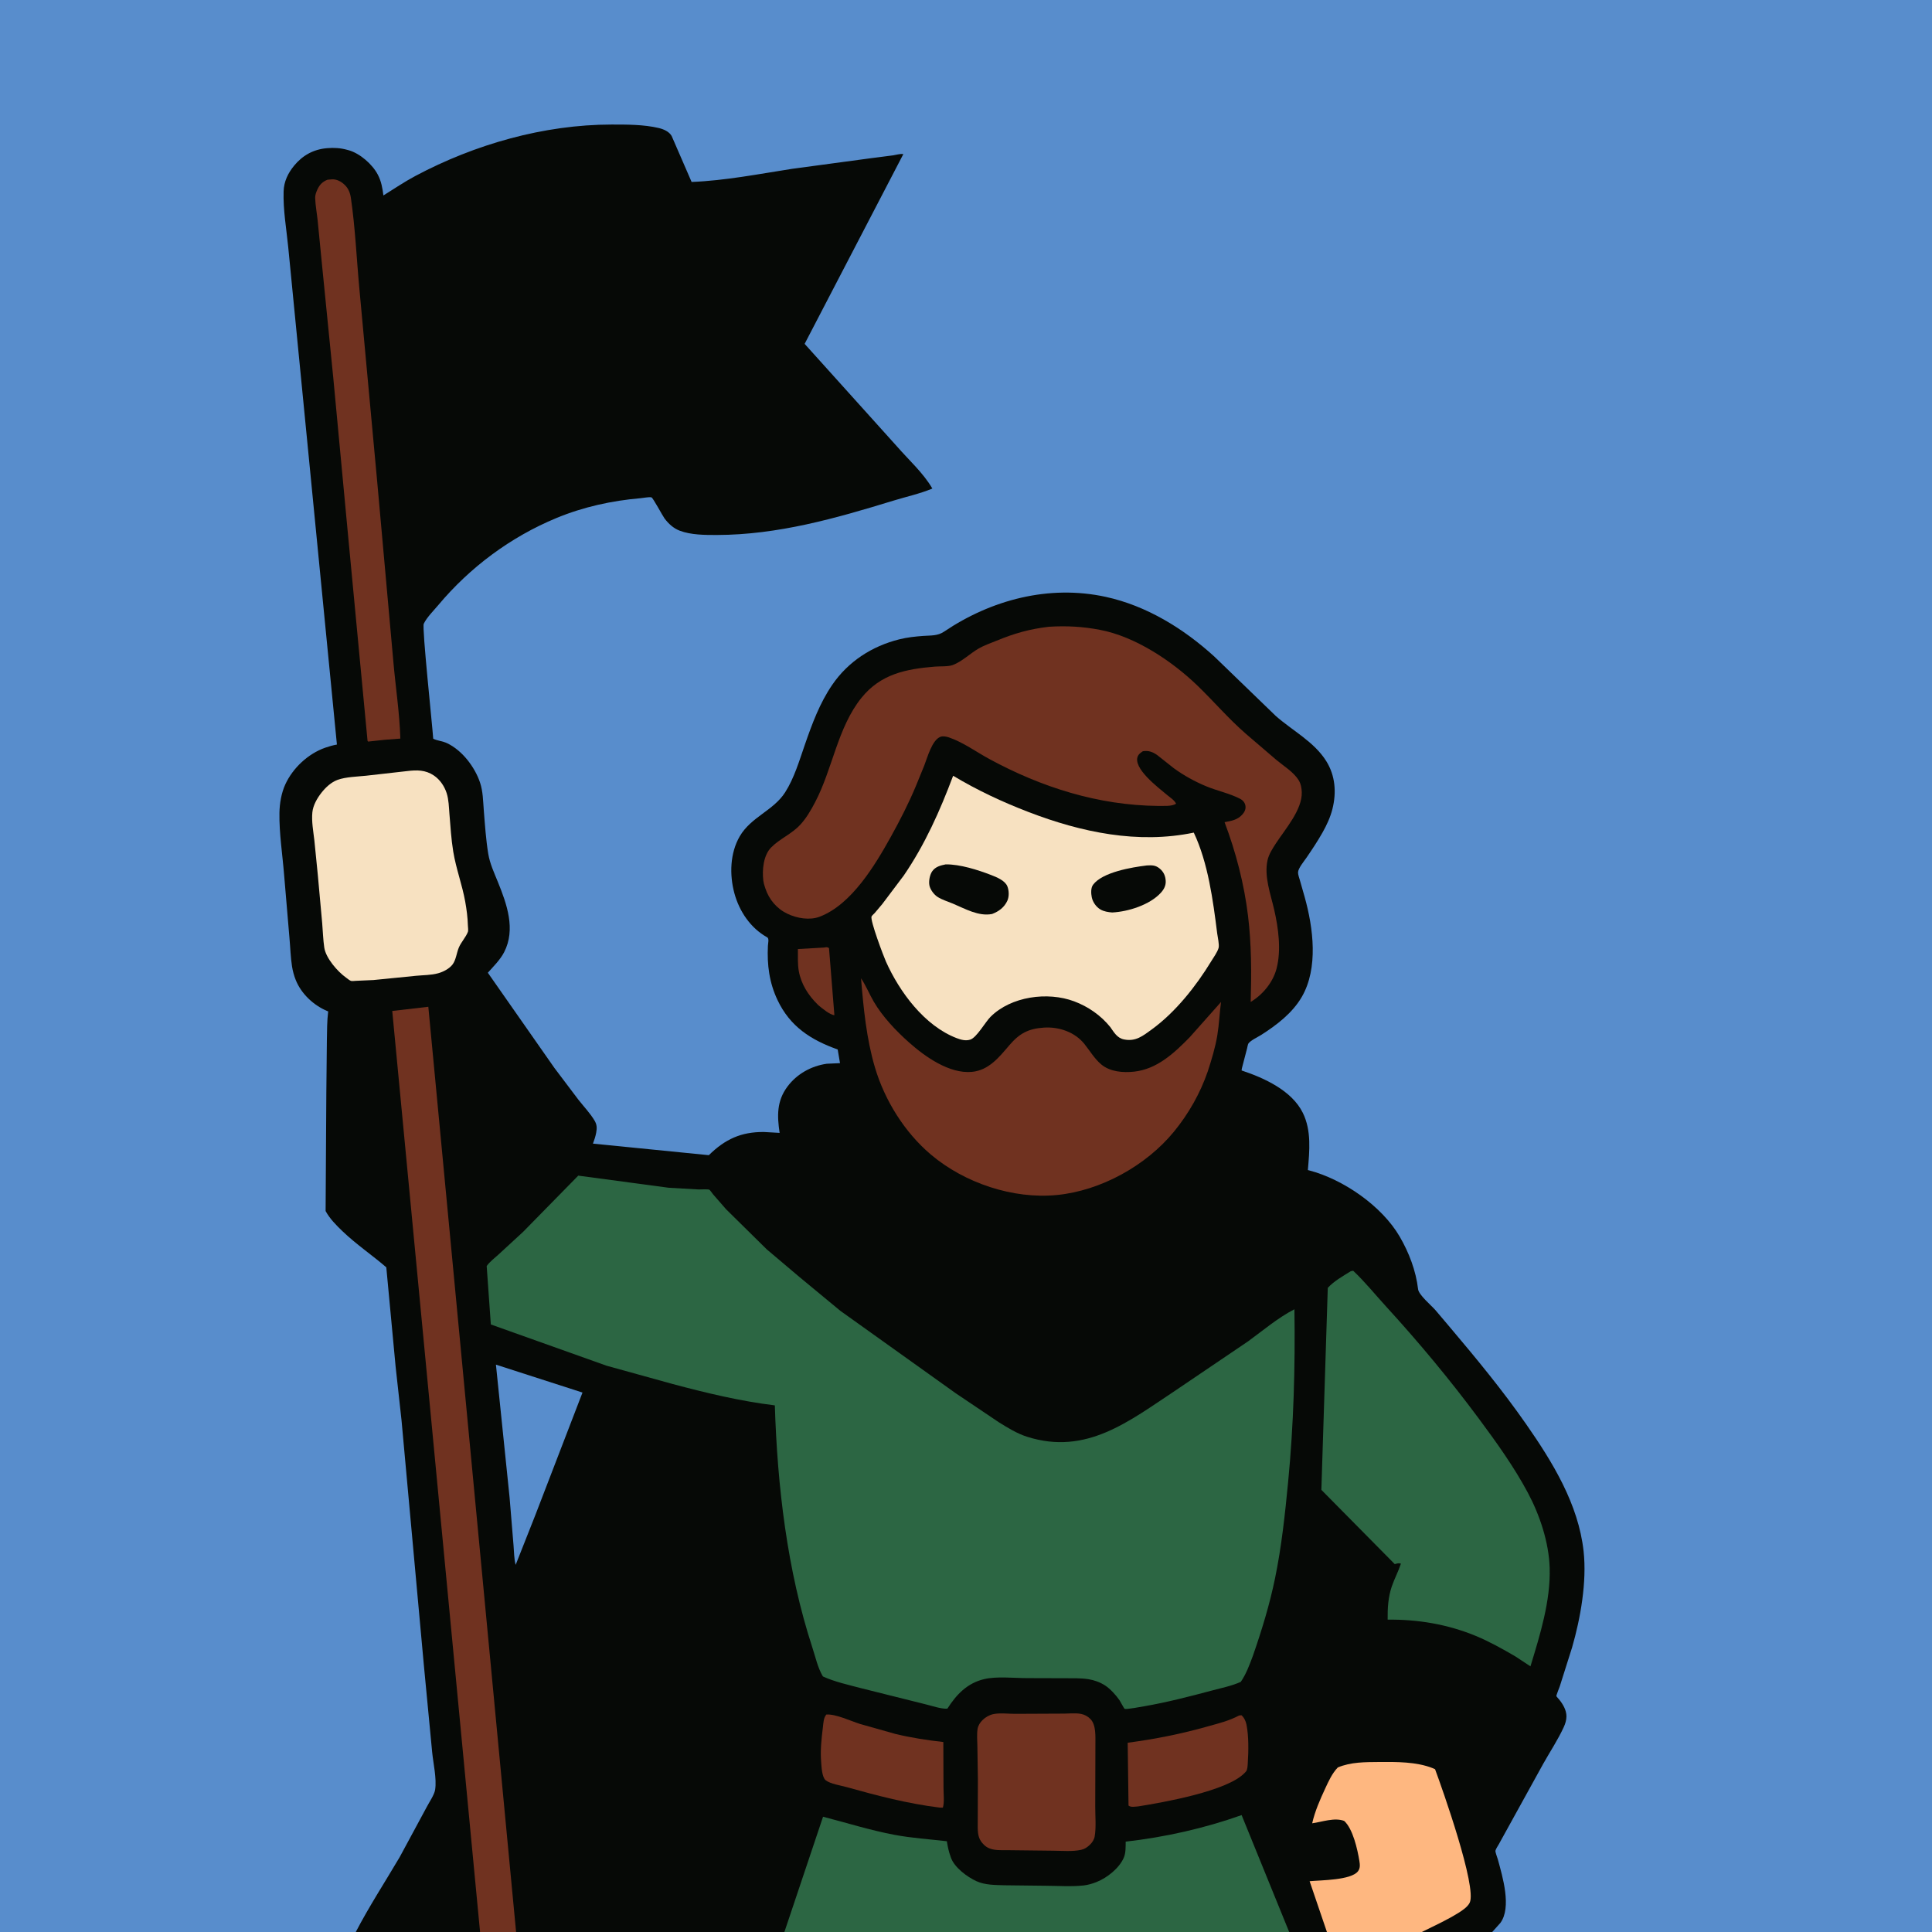 <svg version="1.1" xmlns="http://www.w3.org/2000/svg" style="display: block;" viewBox="0 0 2048 2048" width="1024" height="1024">
<path transform="translate(0,0)" fill="rgb(88,141,204)" d="M 377.148 2048 L -0 2048 L 0 -0 L 2048 0 L 2048 2048 L 1581.82 2048 L 1507.18 2048 L 1406.6 2048 L 1366.59 2048 L 831.491 2048 L 796.86 2048 L 579.318 2048 L 547.077 2048 L 508.891 2048 L 474.327 2048 L 415.992 2048 L 377.148 2048 z"/>
<path transform="translate(0,0)" fill="rgb(6,9,6)" d="M 377.148 2048 C 391.294 2020.81 408.099 1995.08 423.643 1968.68 L 452.236 1915.71 C 454.82 1910.67 460.411 1902.66 461.26 1897.17 C 463.078 1885.4 459.287 1869.36 458.111 1857.41 L 449.328 1765.35 L 425.63 1505.5 L 419.421 1449.17 L 409.493 1343.42 C 394.264 1330.27 377.728 1319.2 363.066 1305.15 C 356.373 1298.73 349.624 1291.96 345.158 1283.76 L 345.923 1158.64 L 346.495 1103.03 C 346.719 1092.8 346.594 1082.28 347.893 1072.14 L 347.004 1071.79 C 332.433 1065.71 319.419 1053.57 313.502 1038.84 C 311.645 1034.21 310.319 1029.26 309.547 1024.33 C 308.014 1014.56 307.765 1004.4 306.865 994.541 L 301.201 927.753 C 299.506 906.169 295.845 883.23 296.214 861.663 C 296.385 851.683 298.268 840.567 302.455 831.445 C 310.419 814.095 326.685 798.913 344.702 792.613 C 348.768 791.192 352.897 790.015 357.141 789.264 L 316.381 372.839 L 305.556 262.204 C 303.619 242.553 300.003 222.492 300.647 202.732 C 300.983 192.455 305.267 183.579 311.689 175.721 C 320.719 164.673 332.389 158.253 346.729 157.067 C 354.186 156.451 360.803 156.826 368 158.816 L 369.721 159.28 C 381.644 162.67 394.786 174.206 400.513 185.153 C 404.22 192.238 405.429 199.381 406.422 207.177 C 417.584 200.276 428.55 192.797 440.126 186.627 C 503.258 152.982 576.555 132.079 648.281 132.019 C 664.555 132.005 682.435 131.945 698.341 135.719 C 703.39 136.917 709.263 139.41 711.967 144.127 L 733.138 192.887 C 768.905 191.427 804.141 184.499 839.447 179.003 L 921.787 167.898 L 946.675 164.682 C 949.515 164.272 954.89 162.68 957.564 163.382 L 852.945 364.509 L 950.728 473.112 C 963.112 487.366 978.936 501.565 988.328 517.888 C 975.061 523.419 960.611 526.535 946.882 530.75 C 885.707 549.53 824.476 566.949 759.956 567.105 C 747.346 567.136 732.46 567.09 720.565 562.574 C 713.865 560.031 708.683 555.215 704.419 549.557 C 702.37 546.838 692.238 527.707 690.563 527.219 C 688.363 526.578 681.766 527.877 679.06 528.109 C 648.483 530.729 618.324 537.348 589.933 549.091 C 541.279 569.215 498.18 601.315 464.465 641.586 C 459.622 647.37 452.383 654.471 449.186 661.245 C 447.239 665.372 458.237 768.177 459.23 783.083 C 463.762 785.313 469.183 785.557 473.937 787.821 C 489.948 795.445 503.296 812.979 508.871 829.585 C 512.008 838.929 512.06 849.084 512.833 858.838 C 514.039 874.058 515.083 889.851 517.547 904.921 C 519.273 915.48 523.771 925.053 527.765 934.892 C 537.235 958.217 546.921 985.139 534.395 1009.38 C 530.179 1017.54 523.184 1024.31 517.129 1031.14 L 587.72 1132.09 L 613.225 1165.87 C 618.825 1172.95 625.538 1180.03 630.186 1187.76 C 632.834 1192.16 632.893 1195.73 631.992 1200.66 C 631.252 1204.71 630.017 1208.45 628.545 1212.28 L 751.388 1224.54 C 768.53 1207.69 785.495 1199.76 809.785 1199.96 L 826.438 1200.9 C 823.743 1183.02 823.266 1167.31 834.613 1151.98 C 844.596 1138.49 859.882 1129.96 876.443 1127.62 L 890.449 1126.98 L 887.995 1112.5 C 859.474 1102.33 837.461 1088.18 824.153 1060 C 815.448 1041.56 813.014 1022.73 814.027 1002.51 C 814.154 999.976 815.499 994.857 813.291 993.633 C 795.631 983.841 783.655 966.06 778.443 946.736 C 773.182 927.228 773.83 904.259 784.169 886.514 C 796.131 865.983 819.854 859.27 832.216 840.005 C 841.911 824.897 847.415 806.021 853.262 789.189 C 860.948 767.065 868.94 745.282 882.295 725.811 C 899.201 701.164 924.341 684.978 953.173 677.748 C 961.72 675.605 970.205 674.709 978.97 674.083 C 986.792 673.524 993.925 674.163 1000.64 669.63 C 1050.92 635.707 1112.08 619.612 1172.14 632.703 C 1215.55 642.167 1254.72 666.36 1287.22 695.956 L 1352.2 758.773 C 1369.96 774.566 1392.99 786.153 1405.88 806.811 C 1415.53 822.263 1416.8 840.125 1412.44 857.526 C 1410.23 866.34 1406.34 874.692 1401.89 882.575 C 1396.66 891.812 1390.81 900.62 1384.81 909.361 C 1382.24 913.097 1376.2 920.288 1375.98 924.662 C 1375.86 927.026 1377.32 930.847 1377.96 933.177 L 1383.04 951 C 1392.12 983.577 1397.7 1026.26 1379.92 1056.83 C 1369.96 1073.95 1353.44 1086.48 1337 1097.01 C 1333.37 1099.33 1325.9 1102.71 1323.39 1106.12 C 1322.75 1107 1322.25 1110.27 1321.94 1111.4 L 1316.64 1131.73 C 1316.22 1133.43 1316.36 1132.83 1316.16 1134.74 C 1339.89 1142.6 1369.33 1155.91 1381.04 1179.65 C 1390.35 1198.54 1388.11 1220.02 1386.39 1240.32 L 1387.76 1240.67 C 1424.11 1250.2 1464.99 1278.51 1483.82 1311 C 1493.66 1327.97 1500.95 1347.08 1503.24 1366.64 C 1503.94 1372.63 1517.12 1383.72 1521.5 1388.65 L 1537.17 1407.16 C 1565.32 1440.46 1592.65 1473.61 1617.61 1509.43 C 1645.76 1549.81 1673.2 1594.43 1678.68 1644.38 C 1682.23 1676.78 1675.46 1715.31 1666.46 1746.43 L 1653.44 1787.55 C 1653 1788.84 1649.62 1797.21 1649.81 1797.96 C 1649.94 1798.48 1652.41 1801.07 1652.89 1801.68 C 1656.9 1806.73 1660.52 1812.86 1660.5 1819.5 C 1660.48 1823.43 1659.29 1827.17 1657.68 1830.72 C 1651.63 1844.02 1643.08 1856.85 1635.92 1869.62 L 1588.95 1954.72 C 1588.01 1956.47 1585.59 1959.98 1585.23 1961.82 C 1584.94 1963.28 1587.32 1969.36 1587.79 1971.09 C 1592.75 1989.29 1602.63 2021.9 1590.42 2038.42 L 1581.82 2048 L 1507.18 2048 L 1406.6 2048 L 1366.59 2048 L 831.491 2048 L 796.86 2048 L 579.318 2048 L 547.077 2048 L 508.891 2048 L 474.327 2048 L 415.992 2048 L 377.148 2048 z"/>
<path transform="translate(0,0)" fill="rgb(112,50,32)" d="M 873.572 1004.44 C 876.167 1004.06 876.57 1003.67 878.78 1005 L 884.489 1076.09 C 879.793 1075.91 871.376 1068.71 867.647 1065.7 L 866.615 1064.69 C 856.768 1054.97 849.252 1043.2 846.756 1029.36 C 845.413 1021.91 845.894 1013.61 845.804 1006.03 L 873.572 1004.44 z"/>
<path transform="translate(0,0)" fill="rgb(112,50,32)" d="M 1313.49 1818.5 L 1316.02 1818.22 C 1318.9 1820.82 1320.6 1824.52 1321.35 1828.31 C 1323.77 1840.68 1323.53 1856.09 1322.71 1868.7 C 1322.55 1871.19 1322.48 1875.89 1320.84 1877.83 L 1319.5 1879.24 C 1301.44 1898.58 1233.49 1910.56 1206.53 1914.86 C 1203.11 1915.04 1199.01 1916.1 1196.28 1914 L 1195.4 1847.37 C 1224.46 1843.54 1252.22 1838.01 1280.39 1830.03 C 1292.33 1826.66 1302.44 1824.32 1313.49 1818.5 z"/>
<path transform="translate(0,0)" fill="rgb(112,50,32)" d="M 875.932 1817.5 C 885.577 1816.63 902.302 1824.53 911.81 1827.52 L 949.497 1838.13 C 966.097 1842.11 983.014 1844.72 999.965 1846.61 L 1000.14 1894.88 C 1000.14 1901.18 1001.25 1910.19 999.5 1916.15 L 995.936 1916.13 C 961.953 1911.84 930.407 1903.64 897.527 1894.42 C 891.41 1892.7 880.181 1891.04 875.268 1887.14 C 871.282 1883.98 870.866 1872.88 870.464 1867.99 C 869.44 1855.55 870.759 1843.25 872.312 1830.91 C 872.879 1826.4 872.905 1821.08 875.932 1817.5 z"/>
<path transform="translate(0,0)" fill="rgb(88,141,204)" d="M 525.705 1446.58 L 617.469 1476.16 L 567.399 1606.24 L 546.619 1658.82 C 544.868 1652.49 544.991 1645.16 544.396 1638.57 L 540.184 1587.39 L 525.705 1446.58 z"/>
<path transform="translate(0,0)" fill="rgb(112,50,32)" d="M 1128.56 1816.5 L 1134.96 1816.28 C 1143.21 1816.11 1149.77 1816.05 1155.91 1822.26 C 1162.08 1828.5 1161.11 1840.92 1161.17 1849.2 L 1161 1914.78 C 1160.95 1924.95 1162.12 1936.76 1160.41 1946.68 C 1159.82 1950.09 1157.86 1953.09 1155.4 1955.45 C 1152.61 1958.13 1149.93 1960.01 1146.14 1960.87 C 1137.1 1962.92 1125.96 1961.9 1116.68 1961.82 L 1067.53 1961.26 C 1059.01 1961.16 1049.92 1962.11 1043.26 1955.78 C 1037.46 1950.26 1036.59 1945.17 1036.43 1937.41 L 1036.61 1886.38 L 1036.07 1851.18 C 1036 1845.3 1035.35 1838.43 1036.29 1832.64 C 1036.87 1829.12 1038.99 1825.84 1041.49 1823.38 C 1044.57 1820.34 1048.69 1817.95 1052.96 1817.04 C 1059.73 1815.6 1069.03 1816.73 1076.04 1816.74 L 1128.56 1816.5 z"/>
<path transform="translate(0,0)" fill="rgb(112,50,32)" d="M 347.213 190.5 L 351.852 190.11 C 357.071 189.855 361.751 192.453 365.44 196.003 C 369.338 199.754 371.172 204.486 371.94 209.725 C 376.623 241.655 377.996 274.637 381.021 306.822 L 399.978 512 L 416.912 700.63 C 419.278 728.082 423.557 755.375 424.392 782.938 L 407.757 784.215 L 390.249 786.108 L 389.617 785.369 L 368.927 567.125 L 353.269 400.301 L 341.256 279.776 L 336.779 234.206 C 335.956 226.255 334.398 217.914 334.079 209.979 C 333.951 206.781 335.247 203.467 336.575 200.608 C 338.885 195.631 342.14 192.477 347.213 190.5 z"/>
<path transform="translate(0,0)" fill="rgb(254,183,128)" d="M 1406.6 2048 L 1388.25 1994.16 C 1400.23 1993.02 1432.07 1993.16 1439.47 1983.68 C 1442.03 1980.4 1441.63 1976.56 1441 1972.7 C 1439 1960.39 1434.14 1938.66 1424.91 1930.26 C 1414.69 1926.33 1401.47 1931.32 1390.98 1932.77 C 1393.72 1920.35 1399.38 1907.48 1404.73 1895.97 C 1408.4 1888.08 1412.03 1879.93 1418.13 1873.58 C 1431.96 1867.74 1447.2 1867.9 1461.98 1867.78 C 1480.13 1867.63 1501.38 1867.48 1518.51 1874.24 L 1521.23 1875.45 C 1529.03 1896.36 1565.83 2000.59 1557.95 2016.93 C 1555.8 2021.38 1550.07 2025.22 1545.94 2027.78 C 1533.67 2035.41 1520.14 2041.6 1507.18 2048 L 1406.6 2048 z"/>
<path transform="translate(0,0)" fill="rgb(247,225,193)" d="M 431.562 817.379 C 441.836 816.122 451.029 816.029 460 822.113 C 466.419 826.466 471.133 833.458 473.487 840.788 C 475.725 847.755 475.827 855.615 476.422 862.886 C 477.511 876.181 478.305 889.661 480.478 902.828 C 483.469 920.952 489.964 937.945 493.165 955.851 C 494.637 964.088 495.763 972.61 495.976 980.974 C 496.013 982.442 496.539 986.335 496.068 987.615 C 493.95 993.371 488.755 998.719 486.306 1004.64 C 483.99 1010.23 483.368 1017.73 479.627 1022.52 C 476.155 1026.97 469.9 1030.19 464.562 1031.67 C 456.993 1033.77 448.891 1033.62 441.118 1034.37 L 395.916 1038.88 L 377.562 1039.7 C 376.302 1039.73 373.177 1040.17 372.051 1039.79 C 370.491 1039.28 368.308 1037.38 366.926 1036.39 C 357.829 1029.94 345.408 1015.69 343.744 1004.49 C 342.485 996.011 342.28 987.189 341.544 978.64 L 336.848 926.982 L 333.233 890.793 C 332.128 881.191 330.164 870.828 331.111 861.18 C 331.855 853.599 336.205 846.098 340.837 840.218 C 345.227 834.646 351.082 829.147 357.859 826.681 C 366.56 823.516 378.896 823.256 388.155 822.286 L 431.562 817.379 z"/>
<path transform="translate(0,0)" fill="rgb(112,50,32)" d="M 508.891 2048 L 415.796 1071.67 L 454.046 1067.23 L 547.077 2048 L 508.891 2048 z"/>
<path transform="translate(0,0)" fill="rgb(112,50,32)" d="M 912.736 1037.04 C 917.913 1044.7 921.459 1053.61 926.116 1061.62 C 935.425 1077.63 949.764 1092.72 963.591 1105.01 C 980.474 1120.03 1006.32 1138.47 1030.24 1136.23 C 1048.24 1134.55 1059.14 1120.62 1069.94 1108 C 1080.7 1095.42 1090.16 1090.36 1106.76 1089.3 C 1122.66 1088.28 1139.49 1094.05 1149.63 1106.79 C 1155.36 1113.98 1160.25 1122.36 1167.36 1128.32 C 1176.71 1136.17 1190.45 1137.28 1202.23 1135.99 C 1226.57 1133.33 1244.78 1116.24 1261.09 1099.58 L 1294.35 1062.14 C 1292.77 1073.81 1292.35 1085.65 1290.44 1097.28 C 1288.32 1110.22 1284.35 1123.31 1280.27 1135.75 C 1272.28 1158.98 1259.98 1180.62 1244.43 1199.61 C 1214.91 1235.64 1166.92 1262.21 1120.35 1266.76 C 1073.74 1271.3 1022.49 1254.04 986.875 1223.97 C 959.006 1200.44 937.861 1166.51 927.5 1131.63 C 918.465 1101.2 915.326 1068.58 912.736 1037.04 z"/>
<path transform="translate(0,0)" fill="rgb(44,102,67)" d="M 831.491 2048 L 872.463 1925.82 C 897.65 1932.29 922.41 1940.14 948 1944.97 C 966.493 1948.46 985.065 1949.61 1003.69 1951.79 C 1004.63 1957.56 1005.65 1962.66 1007.69 1968.17 L 1008.04 1969.21 C 1011.72 1979.62 1025.27 1989.64 1034.96 1994.09 C 1044.13 1998.3 1054.82 1998.15 1064.73 1998.47 L 1108.31 1998.98 C 1121.45 1999.04 1135.62 2000.09 1148.66 1998.66 C 1153.31 1998.15 1158.17 1996.72 1162.5 1994.98 C 1173.56 1990.54 1186.28 1980.54 1191.16 1969.46 C 1193.5 1964.14 1193.18 1957.93 1193.27 1952.22 C 1235.22 1947.41 1276.33 1938.19 1316.17 1924.08 L 1366.59 2048 L 831.491 2048 z"/>
<path transform="translate(0,0)" fill="rgb(44,102,67)" d="M 1431.93 1347.5 L 1434.45 1347.07 C 1446.82 1358.69 1457.88 1372.47 1469.35 1385 C 1504.23 1423.13 1536.97 1462.48 1567.76 1503.98 C 1586.32 1528.98 1604.91 1554.89 1619.6 1582.39 C 1632.24 1606.05 1641.9 1635.06 1642.71 1662 C 1643.78 1697.12 1632.45 1733.16 1622.35 1766.4 L 1606.21 1755.77 C 1592.65 1747.89 1578.96 1740.19 1564.46 1734.17 C 1534.74 1721.85 1502.97 1716.51 1470.97 1716.9 C 1470.8 1705.05 1471.47 1693.04 1475.34 1681.75 C 1478.16 1673.52 1482.32 1665.8 1485.04 1657.5 C 1482.4 1656.71 1481.14 1657.36 1478.5 1658.04 L 1400.7 1579.3 L 1407.5 1365.18 C 1414.16 1357.93 1423.64 1352.68 1431.93 1347.5 z"/>
<path transform="translate(0,0)" fill="rgb(247,225,193)" d="M 1010.36 822.348 C 1036.03 837.734 1062.56 850.136 1090.48 860.855 C 1146.12 882.217 1206.29 894.963 1265.46 882.606 C 1280.58 914.497 1285.9 954.527 1290.27 989.388 C 1290.76 993.283 1292.72 1001.53 1291.73 1004.95 C 1290.44 1009.42 1286.31 1015.08 1283.87 1019.09 C 1267.83 1045.44 1246.07 1072.94 1220.98 1091.2 C 1211.42 1098.15 1203.91 1104.33 1191.5 1101.84 C 1184.16 1100.36 1180.92 1094.34 1176.92 1088.7 C 1166.9 1076.32 1153.53 1067.01 1138.59 1061.43 C 1110.47 1050.95 1071.78 1056.17 1050.02 1077.85 C 1044.45 1083.4 1035.3 1099.92 1028.5 1102.05 C 1023.58 1103.59 1018.62 1102.21 1013.95 1100.41 C 980 1087.36 953.57 1051.56 939.183 1019.43 C 936.686 1013.85 922.187 975.634 923.88 971.474 C 924.205 970.676 926.586 968.555 927.26 967.803 L 935.259 958.319 L 958.03 928.085 C 980.518 895.231 996.399 859.462 1010.36 822.348 z"/>
<path transform="translate(0,0)" fill="rgb(6,9,6)" d="M 1215.73 917.402 C 1221.2 917.131 1224.84 917.046 1229.22 920.626 C 1233.44 924.076 1235.37 928.327 1235.7 933.719 C 1236 938.741 1233.82 942.799 1230.5 946.424 C 1218.76 959.245 1195.94 966.413 1179 967.268 C 1174.77 966.942 1170.22 966.244 1166.5 964.077 C 1161.97 961.433 1158.34 956.228 1157.31 951.086 C 1156.51 947.086 1156.2 941.19 1158.73 937.825 C 1168.81 924.454 1199.71 919.353 1215.73 917.402 z"/>
<path transform="translate(0,0)" fill="rgb(6,9,6)" d="M 1002.5 916.273 C 1017.59 916.093 1036.58 922.109 1050.63 927.556 C 1056.45 929.811 1065.37 933.386 1067.84 939.533 C 1069.63 943.995 1069.85 950.315 1067.87 954.712 C 1064.68 961.822 1058.74 966.194 1051.66 968.861 C 1037.38 971.678 1023.04 963.298 1010.12 957.881 C 1004.85 955.673 998.713 953.851 993.891 950.783 C 990.106 948.375 986.124 943.08 985.222 938.62 C 984.31 934.113 985.577 927.263 988.251 923.5 C 991.657 918.707 997.064 917.353 1002.5 916.273 z"/>
<path transform="translate(0,0)" fill="rgb(112,50,32)" d="M 1111.87 664.395 C 1130.63 663.233 1147.51 664.151 1165.91 667.639 C 1203.31 674.73 1242.09 700.509 1269.23 726.659 C 1286.55 743.349 1302.58 762.16 1320.71 777.891 L 1352.95 805.5 C 1360.7 811.985 1371.08 818.234 1376.52 826.846 C 1378.97 830.731 1379.78 835.27 1379.93 839.805 C 1380.52 858.435 1362.19 879.144 1352.5 894.051 C 1349.01 899.434 1345.07 905.469 1343.65 911.818 C 1339.8 929.014 1346.97 947.971 1350.74 964.5 C 1355.17 983.93 1358.33 1007.24 1353.2 1026.78 C 1349.37 1041.39 1338.61 1054.37 1325.8 1062.08 C 1326.62 1031.39 1326.67 1001.32 1322.95 970.75 C 1318.86 937.04 1310.09 903.28 1298.09 871.525 C 1305.13 870.206 1311.56 869.25 1316.69 863.69 C 1319.05 861.125 1320.71 858.087 1320.26 854.5 C 1319.82 850.953 1317.58 848.302 1314.43 846.681 C 1303.36 840.997 1290.22 838.291 1278.65 833.5 C 1266.74 828.566 1254.8 822.015 1244.39 814.411 L 1226.78 800.477 C 1221.96 797.02 1217.4 795.378 1211.5 796.324 C 1209.59 797.653 1207.41 799.027 1206.34 801.167 C 1199.9 814.001 1228.12 835.024 1236.73 842.341 C 1239.84 844.983 1245.16 848.314 1246.69 851.974 C 1241.96 855.104 1233.3 854.12 1227.5 854.319 C 1164.14 853.676 1103.96 834.579 1048.58 804.497 C 1034.79 797.01 1020.77 786.747 1006 781.721 C 1003.4 780.838 999.676 780.041 997 781.019 C 987.991 784.313 983.034 803.116 979.785 811.411 L 971.07 832.758 C 963.339 851.363 953.973 869.698 944.18 887.296 C 927.592 917.103 902.733 958.796 868.954 971.717 C 858.308 975.789 844.871 973.463 834.75 968.657 C 823.415 963.273 815.206 953.55 811.279 941.675 L 810.746 940 C 810.035 937.82 809.424 935.791 809.147 933.5 C 807.786 922.281 809.187 906.705 817.457 898.322 C 826.581 889.072 839.2 884.126 848.341 874.214 C 854.788 867.224 859.546 858.934 863.954 850.57 C 882.575 815.242 887.826 771.12 913.248 739.647 C 933.596 714.456 960.356 709.155 991.015 706.634 C 996.407 706.19 1005.22 706.801 1010.15 704.897 C 1019.98 701.107 1028.2 692.793 1037.33 687.5 C 1043.08 684.171 1049.74 681.893 1055.87 679.37 C 1075.04 671.472 1091.21 666.797 1111.87 664.395 z"/>
<path transform="translate(0,0)" fill="rgb(44,102,67)" d="M 612.978 1246.22 L 708.921 1259.07 L 740.556 1260.87 C 742.864 1260.94 750.22 1260.37 751.943 1261.16 C 752.707 1261.51 755.131 1265.13 755.897 1266.05 L 769.713 1281.89 L 812.797 1324.37 L 847.262 1353.53 L 890.695 1389.45 L 1012.95 1476.8 L 1058.88 1507.7 C 1068.51 1513.68 1078.08 1519.64 1088.97 1523.09 C 1151.59 1542.91 1196.77 1506.6 1245.84 1474.11 L 1323.05 1421.86 C 1339 1410.26 1354.57 1396.92 1372.15 1387.87 C 1373.03 1449.18 1371.37 1510.01 1365.46 1571.05 C 1362.15 1605.21 1358.55 1639.27 1351.62 1672.94 C 1345.84 1701.02 1337.53 1728.19 1328.12 1755.24 C 1324.54 1764.77 1321.06 1774.43 1315.27 1782.86 C 1305.4 1787.25 1294.42 1789.42 1284 1792.21 C 1260.57 1798.46 1236.91 1804.56 1213 1808.7 C 1210.29 1809.17 1193.86 1812.28 1192.18 1811.44 C 1191.5 1811.1 1187.58 1803.58 1186.78 1802.41 C 1182.96 1796.85 1177.03 1790.31 1171.39 1786.63 C 1166.26 1783.27 1159.86 1780.97 1153.8 1780.02 C 1145.48 1778.72 1136.88 1779.04 1128.48 1778.99 L 1088.64 1778.87 C 1074.63 1778.86 1056.61 1776.77 1043.19 1779.95 C 1025.28 1784.2 1013.83 1796.27 1004.27 1811.22 C 997.579 1811.81 986.948 1807.92 980.213 1806.4 L 912.586 1789.5 C 899.142 1785.91 884.989 1782.9 872.303 1777.11 C 866.859 1768.03 864.376 1756.36 861.08 1746.28 C 834.418 1664.71 824.029 1575.27 821.358 1489.76 C 785.025 1485.35 748.465 1476.57 713.152 1467.13 L 643 1447.72 L 520.307 1403.98 L 515.905 1342.06 C 519.04 1337.54 524.241 1333.66 528.316 1329.95 L 554.5 1305.83 L 612.978 1246.22 z"/>
</svg>